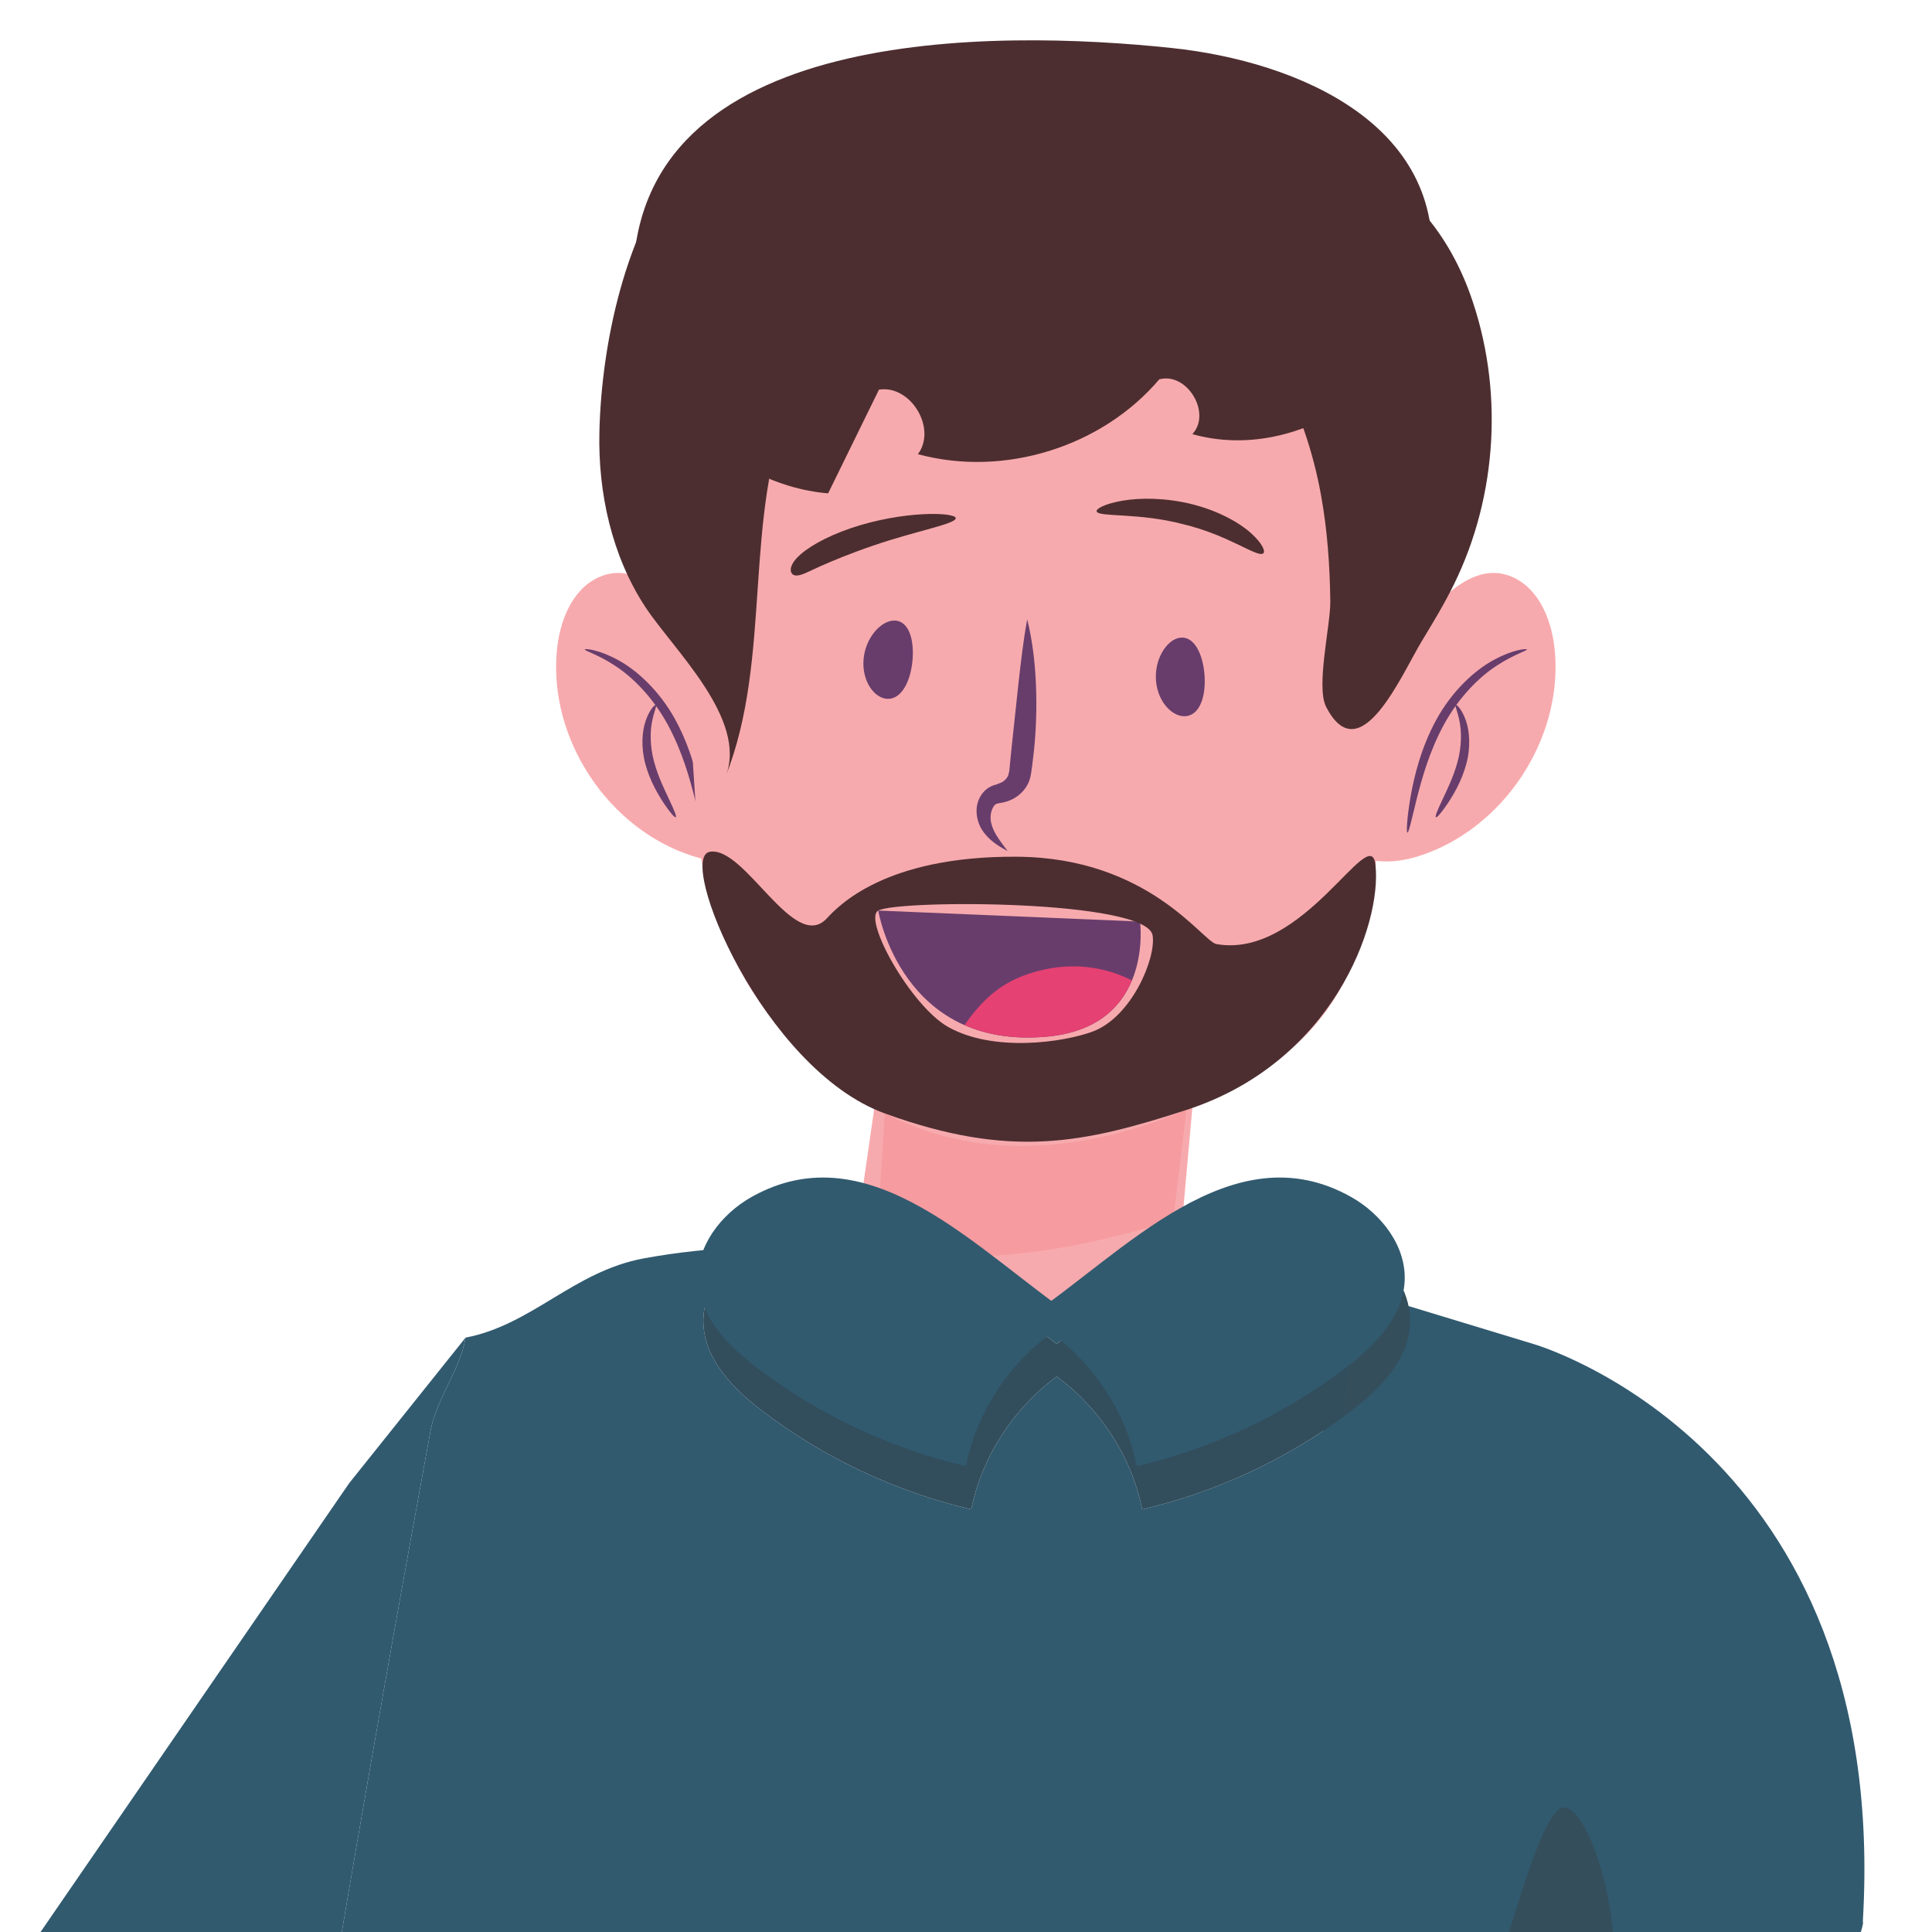 <?xml version="1.0" encoding="UTF-8" standalone="no"?>
<!DOCTYPE svg PUBLIC "-//W3C//DTD SVG 1.1//EN" "http://www.w3.org/Graphics/SVG/1.1/DTD/svg11.dtd">
<svg width="100%" height="100%" viewBox="0 0 300 300" version="1.1" xmlns="http://www.w3.org/2000/svg" xmlns:xlink="http://www.w3.org/1999/xlink" xml:space="preserve" xmlns:serif="http://www.serif.com/" style="fill-rule:evenodd;clip-rule:evenodd;stroke-linejoin:round;stroke-miterlimit:2;">
    <g id="Edgar" transform="matrix(-3.622,0,0,3.622,1192.05,-369.64)">
        <path d="M326.219,201.5L322.502,199.251L314.914,187.574C313.563,179.51 312.134,171.459 310.662,163.418C310.403,162.006 309.38,160.783 309.155,159.4L314.146,165.643L333.251,193.425L336.568,195.187C336.429,196.188 335.648,197.045 334.766,197.582C333.785,198.179 332.659,198.492 331.636,199.014C330.491,199.598 329.513,200.464 328.755,201.497C327.908,201.498 327.065,201.499 326.219,201.5Z" style="fill:rgb(49,90,111);"/>
        <path d="M317.16,201.502C304.927,201.491 292.698,201.425 280.465,201.281L273.292,183.415L271.49,162.771C274.067,164.668 277.031,166.035 280.146,166.763C280.602,164.497 281.951,162.437 283.81,161.069C285.67,162.437 287.018,164.497 287.474,166.763C290.699,166.01 293.763,164.57 296.401,162.568C297.638,161.63 298.865,160.405 298.956,158.856C299.033,157.529 298.217,156.297 297.123,155.516C298.597,155.588 300.065,155.735 301.517,156.003C304.519,156.558 306.31,158.858 309.155,159.4C309.38,160.783 310.403,162.006 310.662,163.418C312.134,171.459 313.563,179.51 314.914,187.574C315.69,192.212 316.441,196.855 317.16,201.502ZM266.567,201.082C264.31,201.044 262.052,201.003 259.795,200.959C258.35,200.93 256.906,200.9 255.461,200.869C255.449,194.511 255.432,188.162 255.234,181.856C255.205,181.106 255.98,178.188 256.966,175.008L266.316,197.629L266.567,201.082ZM264.763,176.334C262.416,175.857 259.84,175.57 257.355,174.835L257.048,174.745C258.319,170.672 259.907,166.258 260.579,165.466C262.171,163.647 262.399,161.777 263.611,160.533L264.763,176.334ZM283.81,159.672C283.147,159.181 282.47,158.648 281.78,158.116C282.518,158.506 283.308,158.75 284.074,158.75L285.022,158.75C284.613,159.066 284.209,159.377 283.81,159.672Z" style="fill:rgb(49,90,111);"/>
        <path d="M264.26,126.798C263.092,127.325 262.567,128.709 262.454,129.985C262.121,133.76 264.669,137.596 268.277,138.752C269.361,139.1 270.723,139.149 271.457,138.278C272.205,137.389 271.9,136.046 271.477,134.963C270.659,132.87 267.443,125.364 264.26,126.798Z" style="fill:rgb(247,170,173);fill-rule:nonzero;"/>
        <path d="M263.655,129.893C263.659,129.854 264.247,129.896 265.063,130.341C265.878,130.774 266.859,131.668 267.537,132.909C268.213,134.148 268.501,135.396 268.654,136.287C268.803,137.182 268.825,137.742 268.776,137.75C268.72,137.759 268.601,137.212 268.387,136.342C268.168,135.478 267.845,134.277 267.199,133.096C266.553,131.916 265.662,131.046 264.923,130.576C264.185,130.094 263.637,129.957 263.655,129.893Z" style="fill:rgb(104,61,108);fill-rule:nonzero;"/>
        <path d="M267.555,137.09C267.51,137.117 267.317,136.897 267.053,136.506C266.794,136.114 266.453,135.54 266.255,134.821C266.058,134.1 266.106,133.394 266.273,132.932C266.437,132.463 266.668,132.248 266.704,132.275C266.755,132.307 266.619,132.564 266.538,133.002C266.451,133.438 266.449,134.063 266.628,134.721C266.809,135.381 267.095,135.951 267.291,136.371C267.491,136.791 267.602,137.063 267.555,137.09Z" style="fill:rgb(104,61,108);fill-rule:nonzero;"/>
        <path d="M303.438,126.798C304.607,127.325 305.131,128.709 305.244,129.985C305.578,133.76 303.03,137.596 299.421,138.752C298.337,139.1 296.975,139.149 296.242,138.278C295.493,137.389 295.798,136.046 296.221,134.963C297.04,132.87 300.255,125.364 303.438,126.798Z" style="fill:rgb(247,170,173);fill-rule:nonzero;"/>
        <path d="M304.043,129.893C304.039,129.854 303.452,129.896 302.635,130.341C301.82,130.774 300.839,131.668 300.161,132.909C299.485,134.148 299.197,135.396 299.044,136.287C298.896,137.182 298.874,137.742 298.922,137.75C298.979,137.759 299.097,137.212 299.312,136.342C299.53,135.478 299.854,134.277 300.5,133.096C301.146,131.916 302.036,131.046 302.775,130.576C303.514,130.094 304.062,129.957 304.043,129.893Z" style="fill:rgb(104,61,108);fill-rule:nonzero;"/>
        <path d="M300.143,137.09C300.188,137.117 300.381,136.897 300.645,136.506C300.904,136.114 301.246,135.54 301.443,134.821C301.641,134.1 301.593,133.394 301.425,132.932C301.261,132.463 301.03,132.248 300.994,132.275C300.943,132.307 301.079,132.564 301.161,133.002C301.247,133.438 301.249,134.063 301.07,134.721C300.889,135.381 300.603,135.951 300.407,136.371C300.208,136.791 300.096,137.063 300.143,137.09Z" style="fill:rgb(104,61,108);fill-rule:nonzero;"/>
        <path d="M290.925,144.67L277.3,141.75L278.416,154.247C278.719,156.064 281.532,158.75 284.074,158.75L286.518,158.75C289.418,158.75 292.492,156.331 292.307,154.247L290.925,144.67Z" style="fill:rgb(247,170,173);fill-rule:nonzero;"/>
        <path d="M288.024,155.935C284.92,155.935 281.848,155.317 278.816,154.351L277.3,141.75L290.926,145.804L291.496,154.732C290.636,155.003 289.792,155.418 288.964,155.915C288.651,155.928 288.337,155.935 288.024,155.935Z" style="fill:rgb(246,155,159);fill-rule:nonzero;"/>
        <path d="M299.195,137.778C298.857,141.349 297.211,144.783 294.635,147.279C289.86,151.904 284.033,152.072 278.159,149.601C273.277,147.546 270.919,144.982 270.225,139.724C269.505,134.265 267.987,128.854 270.027,123.55C271.135,120.584 273.144,118.304 275.372,116.7C277.599,115.097 280.055,114.107 282.497,113.157C286.667,111.533 292.876,109.473 296.303,114.41C300.255,120.104 299.726,130.964 299.217,137.53L299.195,137.778Z" style="fill:rgb(247,170,173);fill-rule:nonzero;"/>
        <path d="M274.971,125.788C274.841,125.721 274.975,125.368 275.473,124.919C275.962,124.473 276.853,123.964 277.993,123.674C279.134,123.387 280.251,123.388 281,123.521C281.757,123.652 282.147,123.873 282.097,123.984C281.988,124.233 280.287,124.025 278.375,124.531C276.446,124.997 275.258,125.936 274.971,125.788Z" style="fill:rgb(77,46,48);fill-rule:nonzero;"/>
        <path d="M288.14,124.26C288.167,124.141 288.692,124.056 289.539,124.099C290.38,124.139 291.537,124.323 292.636,124.697C293.735,125.075 294.53,125.538 294.937,125.958C295.347,126.387 295.24,126.705 295.009,126.724C294.766,126.75 294.465,126.558 293.933,126.325C293.405,126.09 292.603,125.759 291.691,125.449C289.871,124.818 288.095,124.514 288.14,124.26Z" style="fill:rgb(77,46,48);fill-rule:nonzero;"/>
        <path d="M291.045,132.015C291.622,132.015 292.175,131.253 292.091,130.316C292.011,129.379 291.326,128.638 290.752,128.658C290.17,128.677 289.914,129.434 289.992,130.352C290.074,131.27 290.462,132.015 291.045,132.015Z" style="fill:rgb(104,61,108);fill-rule:nonzero;"/>
        <path d="M278.219,132.75C278.785,132.853 279.466,132.203 279.552,131.266C279.642,130.33 279.101,129.478 278.532,129.394C277.957,129.309 277.568,130.007 277.48,130.924C277.397,131.842 277.645,132.646 278.219,132.75Z" style="fill:rgb(104,61,108);fill-rule:nonzero;"/>
        <path d="M285.077,128.608C285.247,129.539 285.35,130.457 285.453,131.371L285.745,134.104L285.813,134.787L285.846,135.122L285.892,135.3C285.939,135.414 286.035,135.521 286.168,135.595L286.391,135.683C286.562,135.723 286.729,135.802 286.87,135.928C287.134,136.177 287.244,136.5 287.248,136.795C287.25,137.091 287.17,137.365 287.033,137.602C286.744,138.062 286.327,138.322 285.913,138.541C286.193,138.162 286.5,137.796 286.601,137.405C286.719,137.037 286.593,136.617 286.396,136.515L286.247,136.481C286.106,136.464 285.95,136.422 285.809,136.362C285.523,136.242 285.254,136.027 285.084,135.731C284.998,135.584 284.944,135.418 284.917,135.252L284.865,134.899L284.783,134.201C284.688,133.27 284.663,132.332 284.702,131.396C284.741,130.461 284.847,129.526 285.077,128.608Z" style="fill:rgb(104,61,108);fill-rule:nonzero;"/>
        <path d="M288.172,142.744C288.084,142.699 287.843,142.902 287.395,143.146C286.952,143.391 286.268,143.666 285.426,143.747C284.583,143.828 283.773,143.698 283.207,143.551C282.637,143.405 282.287,143.259 282.231,143.318C282.181,143.366 282.45,143.624 283.048,143.878C283.636,144.132 284.581,144.352 285.584,144.255C286.588,144.158 287.344,143.773 287.743,143.424C288.152,143.073 288.249,142.78 288.172,142.744Z" style="fill:rgb(104,61,108);fill-rule:nonzero;"/>
        <path d="M291.463,141.091L280.24,141.563C280.24,141.563 279.616,146.05 284.188,146.492C290.474,147.099 291.463,141.091 291.463,141.091Z" style="fill:rgb(104,61,108);fill-rule:nonzero;"/>
        <path d="M285.245,143.885C283.709,143.307 282.086,143.338 280.62,144.068L280.584,144.083C281.043,145.189 282.045,146.285 284.188,146.492C285.649,146.633 286.822,146.414 287.765,145.999C287.124,145.087 286.393,144.317 285.245,143.885Z" style="fill:rgb(229,65,114);fill-rule:nonzero;"/>
        <path d="M274.548,120.781C275.687,121.006 276.864,120.986 277.996,120.665C277.155,119.766 278.228,117.991 279.415,118.318C281.881,121.223 286.084,122.526 289.762,121.525C288.937,120.422 290.071,118.543 291.431,118.759C292.158,120.241 292.885,121.723 293.611,123.205C298.115,122.824 301.966,118.638 301.971,114.118C301.982,103.086 286.383,103.313 278.859,104.114C273.51,104.683 266.854,107.414 267.805,114.049C268.289,117.424 271.249,120.13 274.548,120.781Z" style="fill:rgb(77,46,48);fill-rule:nonzero;"/>
        <path d="M271.807,109.06C269.027,109.427 267.045,112.01 266.093,114.647C264.642,118.67 264.897,123.278 266.786,127.116C267.198,127.953 267.682,128.752 268.166,129.551C269.023,130.965 270.812,135.186 272.263,132.353C272.706,131.487 272.068,128.858 272.082,127.82C272.103,126.303 272.207,124.788 272.478,123.293C273.156,119.54 274.976,115.834 278.134,113.696C280.954,111.789 284.677,111.33 287.908,112.401C291.138,113.472 293.825,116.022 295.157,119.154C297.311,124.222 295.972,130.23 298.008,135.346C297.029,132.886 300.27,129.883 301.46,128.058C302.891,125.865 303.478,123.173 303.417,120.577C303.328,116.767 302.295,111.909 299.838,108.915C297.608,106.197 290.765,107.338 288.564,109.71" style="fill:rgb(77,46,48);fill-rule:nonzero;"/>
        <path d="M256.966,175.008L256.831,174.681L257.048,174.745C257.019,174.833 256.993,174.92 256.966,175.008Z" style="fill:rgb(190,195,224);fill-rule:nonzero;"/>
        <path d="M266.316,197.629L256.966,175.008C256.993,174.92 257.019,174.833 257.048,174.745L257.355,174.835C259.84,175.57 262.416,175.857 264.763,176.334L266.316,197.629Z" style="fill:url(#_Linear1);"/>
        <g transform="matrix(1,0,0,1,-0.169,0.04)">
            <path d="M265.069,225.389C271.122,221.968 278.232,220.118 284.118,216.511L283.261,215.775L277.149,183.625L271.186,157.311L263.545,159.632C263.545,159.632 248.205,164.023 249.422,184.405C248.912,184.397 264.35,223.565 265.069,225.389Z" style="fill:rgb(49,90,111);"/>
        </g>
        <path d="M273.272,157.377C272.664,157.377 272.047,157.358 271.416,157.317C271.412,157.317 271.407,157.316 271.402,157.316C271.264,157.225 271.127,157.134 270.99,157.041L270.954,156.622C270.954,156.622 270.791,156.652 270.51,156.712C270.255,156.534 270.001,156.353 269.749,156.169C270.101,155.794 270.515,155.472 270.958,155.223C271.999,154.637 273.02,154.389 274.021,154.389C276.08,154.389 278.055,155.438 279.94,156.753C279.943,156.756 279.946,156.759 279.949,156.762C277.789,157.1 275.603,157.377 273.272,157.377Z" style="fill:rgb(252,220,217);fill-rule:nonzero;"/>
        <path d="M271.017,157.351L270.99,157.041C271.127,157.134 271.264,157.225 271.402,157.316C271.387,157.315 271.371,157.315 271.355,157.315C271.259,157.315 271.145,157.328 271.017,157.351ZM269.098,157.058C269.274,156.739 269.495,156.44 269.749,156.169C270.001,156.353 270.255,156.534 270.51,156.712C270.179,156.784 269.684,156.898 269.098,157.058Z" style="fill:rgb(190,195,224);fill-rule:nonzero;"/>
        <path d="M296.643,155.495C295.915,155.467 295.187,155.456 294.458,155.456C293.66,155.456 292.863,155.469 292.066,155.489C292.212,155.167 292.299,154.841 292.313,154.52C292.738,154.435 293.167,154.389 293.599,154.389C294.6,154.389 295.622,154.637 296.662,155.223C296.702,155.245 296.742,155.268 296.781,155.292C296.736,155.36 296.689,155.428 296.643,155.495Z" style="fill:rgb(252,220,217);fill-rule:nonzero;"/>
        <path d="M297.123,155.516C296.963,155.508 296.803,155.501 296.643,155.495C296.689,155.428 296.736,155.36 296.781,155.292C296.898,155.362 297.012,155.436 297.123,155.516Z" style="fill:rgb(190,195,224);fill-rule:nonzero;"/>
        <path d="M287.474,166.763C287.018,164.497 285.67,162.437 283.81,161.069C281.951,162.437 280.602,164.497 280.146,166.763C277.031,166.035 274.067,164.668 271.49,162.771L271.017,157.351C271.145,157.328 271.259,157.315 271.355,157.315C271.371,157.315 271.387,157.315 271.402,157.316C271.407,157.316 271.412,157.317 271.416,157.317C272.047,157.358 272.664,157.377 273.272,157.377C275.603,157.377 277.789,157.1 279.949,156.762C280.479,157.286 281.108,157.762 281.78,158.116C282.47,158.648 283.147,159.181 283.81,159.672C284.209,159.377 284.613,159.066 285.022,158.75L286.518,158.75C288.851,158.75 291.295,157.185 292.066,155.489C292.863,155.469 293.66,155.456 294.458,155.456C295.187,155.456 295.915,155.467 296.643,155.495C296.803,155.501 296.963,155.508 297.123,155.516C298.217,156.297 299.033,157.529 298.956,158.856C298.865,160.405 297.638,161.63 296.401,162.568C293.763,164.57 290.699,166.01 287.474,166.763Z" style="fill:rgb(50,77,92);"/>
        <path d="M286.518,158.75L285.022,158.75C286.29,157.768 287.605,156.732 288.964,155.915C289.825,155.88 290.689,155.796 291.555,155.656L291.496,154.732C291.767,154.646 292.039,154.575 292.313,154.52C292.299,154.841 292.212,155.167 292.066,155.489C291.295,157.185 288.851,158.75 286.518,158.75ZM281.78,158.116C281.108,157.762 280.479,157.286 279.949,156.762C279.946,156.759 279.943,156.756 279.94,156.753C280.563,157.187 281.176,157.651 281.78,158.116Z" style="fill:rgb(246,155,159);fill-rule:nonzero;"/>
        <path d="M288.964,155.915C289.792,155.418 290.636,155.003 291.496,154.732L291.555,155.656C290.689,155.796 289.825,155.88 288.964,155.915Z" style="fill:rgb(245,141,147);fill-rule:nonzero;"/>
        <path d="M271.49,162.771C271.399,162.704 271.309,162.636 271.219,162.568C269.983,161.63 268.755,160.405 268.665,158.856C268.627,158.222 268.794,157.61 269.098,157.058C269.684,156.898 270.179,156.784 270.51,156.712C270.791,156.652 270.954,156.622 270.954,156.622L270.99,157.041L271.017,157.351L271.49,162.771Z" style="fill:rgb(52,78,92);fill-rule:nonzero;"/>
        <path d="M271.189,153.37C269.874,154.111 268.808,155.497 268.896,157.004C268.987,158.553 270.214,159.778 271.45,160.716C274.089,162.718 277.152,164.158 280.378,164.911C280.914,162.245 282.68,159.852 285.069,158.553C280.964,155.792 276.31,150.487 271.189,153.37Z" style="fill:rgb(49,90,111);"/>
        <path d="M296.894,153.37C298.209,154.111 299.275,155.497 299.187,157.004C299.096,158.553 297.869,159.778 296.633,160.716C293.995,162.718 290.931,164.158 287.706,164.911C287.169,162.245 285.404,159.852 283.014,158.553C287.119,155.792 291.774,150.487 296.894,153.37Z" style="fill:rgb(49,90,111);"/>
        <g transform="matrix(-0.201,0.059,0.067,0.23,740.391,-135.217)">
            <path d="M2634.91,738.426C2633.22,714.585 2615.7,695.111 2611.87,698.693C2608.04,702.275 2609.38,724.494 2608.43,732.129C2607.48,739.764 2636.59,762.268 2634.91,738.426Z" style="fill:rgb(52,78,92);"/>
        </g>
        <g transform="matrix(-0.24,0,0,0.24,887.754,10.823)">
            <path d="M2454.45,532.288C2460.71,531.169 2469.49,550.457 2475.35,544.193C2477.32,542.093 2485.64,532.979 2509.42,533.167C2532.93,533.353 2542.51,548.339 2544.95,548.769C2560.59,551.538 2572.5,526.579 2573.37,534.65C2574.52,545.323 2565.69,569.938 2539.6,578.4C2521.37,584.314 2508.24,587.204 2485.72,579.021C2463.99,571.119 2448.46,533.356 2454.45,532.288ZM2522.81,564.411C2529.81,561.836 2534.2,551.288 2533.56,547.229C2532.55,540.809 2488.06,540.815 2484.55,542.784C2481.76,544.348 2490.37,559.844 2497.07,563.594C2505.18,568.135 2517.59,566.33 2522.81,564.411Z" style="fill:rgb(76,46,49);"/>
        </g>
    </g>
    <defs>
        <linearGradient id="_Linear1" x1="0" y1="0" x2="1" y2="0" gradientUnits="userSpaceOnUse" gradientTransform="matrix(66.014,0,0,66.014,255.233,202.406)"><stop offset="0" style="stop-color:rgb(251,178,119);stop-opacity:1"/><stop offset="1" style="stop-color:rgb(251,176,101);stop-opacity:1"/></linearGradient>
    </defs>
</svg>

